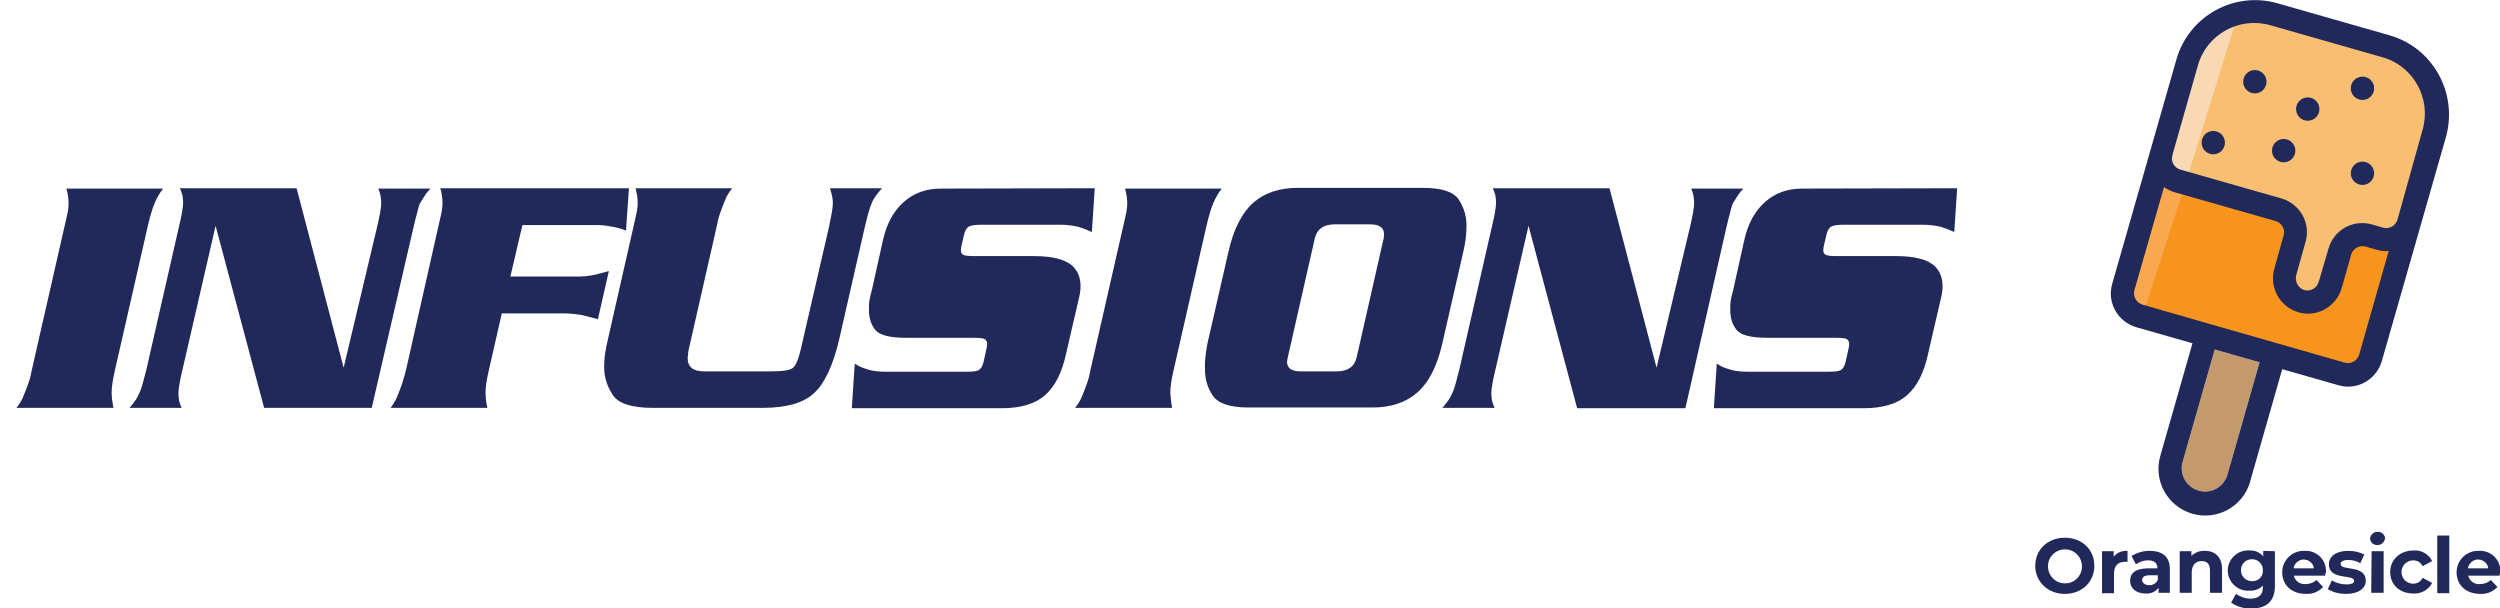 <?xml version="1.0" encoding="utf-8"?>
<!-- Generator: Adobe Illustrator 27.7.0, SVG Export Plug-In . SVG Version: 6.00 Build 0)  -->
<svg version="1.1" id="Layer_1" xmlns="http://www.w3.org/2000/svg" xmlns:xlink="http://www.w3.org/1999/xlink" x="0px" y="0px"
	 viewBox="0 0 685.3 166.8" style="enable-background:new 0 0 685.3 166.8;" xml:space="preserve">
<style type="text/css">
	.st0{fill:#C49A6C;}
	.st1{fill:#F7941D;stroke:#F7941D;stroke-width:3.46;stroke-miterlimit:10;}
	.st2{fill:#F8BF72;stroke:#F8BF72;stroke-width:3.46;stroke-miterlimit:10;}
	.st3{fill:#F8D9B4;}
	.st4{fill:#F9A850;}
	.st5{fill:#21285A;}
</style>
<g id="_icon_orange">
	<path class="st0" d="M610.6,130.1c-1,3.4-4.5,5.4-7.9,4.4c-3.4-1-5.4-4.5-4.4-7.9l8.8-30.8l12.3,3.5L610.6,130.1z"/>
	<path class="st1" d="M646.7,96.7c-0.5,1.7-2.2,2.7-3.9,2.2c0,0,0,0-0.1,0l-18.5-5.3l-18.5-5.3L587.4,83c-1.7-0.5-2.7-2.2-2.2-3.9
		c0,0,0,0,0-0.1l8.1-28.3c0.9,0.6,1.9,1.1,2.9,1.4l27.7,7.9c1.7,0.5,2.7,2.3,2.2,4c0,0,0,0,0,0l-2.6,8.9c-1.6,5,1.1,10.5,6.2,12.1
		c0.1,0,0.2,0.1,0.3,0.1c5.1,1.5,10.4-1.5,11.9-6.6c0,0,0,0,0,0l2.6-9.2c0.5-1.7,2.3-2.7,4-2.2c0,0,0,0,0,0l3.1,0.9
		c1.1,0.3,2.1,0.4,3.2,0.3L646.7,96.7z"/>
	<path class="st2" d="M657.2,60.1c-0.5,1.7-2.3,2.7-4,2.2c0,0,0,0,0,0l-3.1-0.9c-5.1-1.4-10.3,1.5-11.8,6.6l-2.7,9.2
		c-0.5,1.7-2.3,2.7-4,2.2c-0.2-0.1-0.4-0.1-0.5-0.2c-1.4-0.8-2.1-2.5-1.6-4.1l2.5-8.9c1.5-5.1-1.5-10.4-6.6-11.9l-27.7-7.9
		c-1.7-0.5-2.7-2.3-2.2-4c0,0,0,0,0,0l7-24.6c2.4-8.5,11.3-13.4,19.8-11c0,0,0,0,0,0l30.8,8.8c8.5,2.4,13.4,11.3,11,19.8
		c0,0,0,0,0,0L657.2,60.1z"/>
	<path class="st3" d="M590.9,46.8l8.5,2.5l14-45.2c0,0-7.8,2.2-9.9,5.8S590.9,46.8,590.9,46.8z"/>
	<path class="st4" d="M580.4,79.6c0,0,1.2,5.6,2.7,6.6c1.2,0.7,2.4,1.4,3.7,1.9l12.6-38.7l-8.5-2.5L580.4,79.6z"/>
	<path class="st5" d="M655.1,9.7l-30.8-8.8c-11.9-3.4-24.3,3.5-27.7,15.4L579,77.8c-1.5,5.1,1.5,10.4,6.6,11.9c0,0,0,0,0,0l15.4,4.4
		l-8.8,30.8c-2,6.8,1.9,13.9,8.7,15.9c6.8,2,13.9-1.9,15.9-8.7c0,0,0-0.1,0-0.1l8.8-30.8l15.4,4.4c5.1,1.5,10.4-1.5,11.9-6.6
		l17.6-61.5C673.8,25.5,666.9,13.1,655.1,9.7z M610.6,130.1c-1,3.4-4.5,5.4-7.9,4.4c-3.4-1-5.4-4.5-4.4-7.9l8.8-30.8l12.3,3.5
		L610.6,130.1z M646.7,97.2c-0.5,1.7-2.3,2.7-4,2.2c0,0,0,0,0,0l-18.5-5.3l-18.5-5.3l-18.4-5.3c-1.7-0.5-2.7-2.3-2.2-4c0,0,0,0,0,0
		l8.1-28.2c0.9,0.6,1.9,1.1,2.9,1.4l27.7,7.9c1.7,0.5,2.7,2.3,2.2,3.9l-2.5,8.9c-1.4,4.6,0.7,9.5,5,11.6c0.5,0.2,1,0.4,1.5,0.6
		c5.1,1.5,10.4-1.5,11.9-6.6c0,0,0,0,0,0l2.6-9.2c0.5-1.7,2.3-2.7,4-2.2c0,0,0,0,0,0l3.1,0.9c1.1,0.3,2.2,0.4,3.2,0.3L646.7,97.2z
		 M657.2,60.2c-0.5,1.7-2.3,2.7-4,2.2c0,0,0,0,0,0l-3.1-0.9c-5.1-1.4-10.3,1.5-11.8,6.6l-2.7,9.2c-0.5,1.7-2.3,2.7-4,2.2
		c-0.2-0.1-0.3-0.1-0.5-0.2c-1.4-0.8-2.1-2.5-1.6-4.1l2.5-8.9c1.5-5.1-1.5-10.4-6.6-11.9l-27.7-7.9c-1.7-0.5-2.7-2.2-2.2-3.9
		c0,0,0,0,0-0.1l7-24.6c2.4-8.5,11.3-13.4,19.8-11c0,0,0,0,0,0l30.8,8.8c8.5,2.4,13.4,11.3,11,19.8c0,0,0,0,0,0L657.2,60.2z"/>
	<circle class="st5" cx="606.7" cy="39.1" r="3.2"/>
	<circle class="st5" cx="618.1" cy="22.4" r="3.2"/>
	<circle class="st5" cx="626" cy="41.3" r="3.2"/>
	<circle class="st5" cx="632.6" cy="29.9" r="3.2"/>
	<circle class="st5" cx="647.6" cy="24.2" r="3.2"/>
	<circle class="st5" cx="647.6" cy="47.5" r="3.2"/>
	<path class="st5" d="M557.9,155.1c0-4.4,3.4-7.7,8.1-7.7s8.1,3.2,8.1,7.7s-3.5,7.7-8.1,7.7S557.9,159.5,557.9,155.1z M570.7,155.1
		c-0.1-2.6-2.2-4.6-4.8-4.5c-2.6,0.1-4.6,2.2-4.5,4.8c0.1,2.5,2.1,4.5,4.6,4.5c2.5,0.1,4.6-1.9,4.7-4.4
		C570.7,155.4,570.7,155.2,570.7,155.1z"/>
	<path class="st5" d="M583.2,151v3c-0.3,0-0.5,0-0.7,0c-1.8,0-3,1-3,3.2v5.4h-3.3v-11.5h3.2v1.5C580.3,151.5,581.7,150.9,583.2,151z
		"/>
	<path class="st5" d="M594.8,156v6.5h-3.1v-1.4c-0.8,1.1-2.1,1.7-3.5,1.6c-2.7,0-4.3-1.5-4.3-3.5s1.4-3.4,4.9-3.4h2.6
		c0-1.4-0.8-2.2-2.6-2.2c-1.2,0-2.3,0.4-3.3,1.1l-1.2-2.3c1.5-0.9,3.2-1.4,4.9-1.4C592.8,151,594.8,152.6,594.8,156z M591.5,158.9
		v-1.2h-2.3c-1.5,0-2,0.6-2,1.3s0.7,1.4,1.9,1.4C590.1,160.5,591.1,159.9,591.5,158.9L591.5,158.9z"/>
	<path class="st5" d="M609.1,156v6.5h-3.3v-6c0-1.9-0.8-2.7-2.3-2.7s-2.7,1-2.7,3.1v5.6h-3.3v-11.4h3.2v1.3c1-1,2.4-1.5,3.8-1.4
		C607,151,609.1,152.5,609.1,156z"/>
	<path class="st5" d="M623.6,151.1v9.5c0,4.2-2.3,6.2-6.4,6.2c-2,0.1-4-0.5-5.6-1.6l1.3-2.4c1.2,0.8,2.6,1.3,4,1.3
		c2.3,0,3.4-1.1,3.4-3.1v-0.5c-0.9,1-2.3,1.5-3.6,1.4c-3,0.3-5.7-2-6-5s2-5.7,5-6c0.3,0,0.6,0,0.9,0c1.4-0.1,2.9,0.5,3.8,1.6v-1.5
		L623.6,151.1z M620.3,156.5c0.1-1.7-1.1-3.1-2.8-3.2c-1.7-0.1-3.1,1.1-3.2,2.8c-0.1,1.7,1.1,3.1,2.8,3.2c0.1,0,0.1,0,0.2,0
		c1.5,0.1,2.9-1,3-2.6C620.3,156.6,620.3,156.6,620.3,156.5z"/>
	<path class="st5" d="M637.4,157.8h-8.6c0.3,1.5,1.8,2.5,3.3,2.3c1.1,0,2.1-0.4,2.9-1.1l1.8,1.9c-1.2,1.3-2.9,2-4.7,1.9
		c-4,0-6.5-2.5-6.5-5.9c0-3.2,2.5-5.8,5.7-5.9c0.1,0,0.2,0,0.4,0c3.1-0.2,5.8,2.2,5.9,5.3c0,0.2,0,0.4,0,0.6
		C637.4,157.1,637.4,157.5,637.4,157.8z M628.7,155.8h5.6c-0.2-1.6-1.7-2.6-3.3-2.4C629.8,153.7,628.9,154.6,628.7,155.8z"/>
	<path class="st5" d="M638.1,161.5l1.1-2.4c1.2,0.7,2.6,1.1,4,1.1c1.5,0,2.1-0.4,2.1-1c0-1.9-6.9,0-6.9-4.5c0-2.2,2-3.7,5.3-3.7
		c1.5,0,3,0.3,4.4,1l-1.1,2.4c-1-0.6-2.1-0.9-3.3-0.9c-1.5,0-2.1,0.5-2.1,1.1c0,2,6.9,0.1,6.9,4.6c0,2.1-2,3.6-5.4,3.6
		C641.3,162.8,639.6,162.4,638.1,161.5z"/>
	<path class="st5" d="M649.7,147.7c0-1,0.9-1.9,1.9-1.9c0,0,0.1,0,0.1,0c1-0.1,1.9,0.6,2.1,1.6c0,0,0,0.1,0,0.1
		c-0.1,1.1-1.1,2-2.2,1.9C650.6,149.4,649.8,148.7,649.7,147.7z M650.1,151.1h3.3v11.4H650L650.1,151.1z"/>
	<path class="st5" d="M655.2,156.8c0-3.4,2.7-5.9,6.4-5.9c2.1-0.2,4.2,1,5.1,2.9l-2.6,1.4c-0.5-1-1.5-1.6-2.6-1.6
		c-1.7,0-3.2,1.4-3.2,3.2s1.4,3.2,3.2,3.2c1.1,0,2.1-0.6,2.6-1.6l2.6,1.4c-1,1.9-3,3-5.1,2.9C657.8,162.7,655.2,160.3,655.2,156.8z"
		/>
	<path class="st5" d="M668.1,146.8h3.3v15.8h-3.3L668.1,146.8z"/>
	<path class="st5" d="M685.2,157.8h-8.6c0.3,1.5,1.8,2.5,3.3,2.3c1.1,0,2.1-0.4,2.9-1.1l1.8,1.9c-1.2,1.3-3,2-4.7,1.9
		c-4,0-6.5-2.5-6.5-5.9c0-3.2,2.5-5.8,5.7-5.9c0.1,0,0.2,0,0.4,0c3.1-0.2,5.8,2.2,5.9,5.3c0,0.2,0,0.4,0,0.6
		C685.2,157.1,685.2,157.5,685.2,157.8z M676.5,155.8h5.6c-0.2-1.6-1.7-2.6-3.3-2.4C677.6,153.7,676.7,154.6,676.5,155.8z"/>
</g>
<g id="logo">
	<g>
		<g>
			<path class="st5" d="M31.1,111.8H4.5c0.9-1.1,1.6-2.3,2-3.4c0.5-1.2,0.9-2.3,1.3-3.4c0.4-1.1,0.7-2.3,0.9-3.5l9-39.5
				c0.5-2.1,0.8-3.5,0.9-4.1c0.1-0.6,0.2-1.3,0.2-2.1c0-1.3-0.2-2.7-0.6-4.1h26.5c-1,1.3-1.8,2.7-2.4,4.2c-0.6,1.5-1.2,3.5-1.8,6.1
				l-9,39.5c-0.6,2.6-0.9,4.6-0.9,6.1C30.6,108.8,30.8,110.3,31.1,111.8z"/>
			<path class="st5" d="M72.4,111.8L59.1,61.9l-9,39.1c-0.8,3.3-1.2,5.6-1.2,6.9c0,0.7,0.1,1.4,0.2,2c0.2,0.7,0.4,1.3,0.7,1.9H35.5
				c0.4-0.4,0.9-1.1,1.5-1.9c0.6-0.8,1-1.7,1.4-2.6s1-3,1.8-6.3L49,62.4c0.8-3.3,1.2-5.6,1.2-6.9c0-0.7-0.1-1.4-0.2-2
				c-0.2-0.7-0.4-1.3-0.7-1.9h32l12.9,49.2l9.1-38.3c0.8-3.3,1.2-5.6,1.2-6.9c0-0.7-0.1-1.4-0.2-2c-0.1-0.7-0.4-1.3-0.6-1.9H118
				c-0.6,0.6-1.1,1.2-1.6,2s-0.9,1.4-1.2,1.9c-0.3,0.5-0.5,1.3-0.8,2.5c-0.3,1.2-0.7,2.6-1.1,4.4l-11.4,49.3H72.4z"/>
			<path class="st5" d="M137.6,85.7l-3.6,15.8c-0.6,2.6-0.9,4.6-0.9,6.1c0,1.6,0.2,3,0.5,4.2h-26.5c0.4-0.6,0.8-1.2,1.2-1.9
				c0.4-0.7,0.8-1.7,1.3-3c0.5-1.3,1.1-3.1,1.7-5.5l8.9-39.5c0.5-2.1,0.8-3.5,0.9-4.1c0.1-0.6,0.2-1.3,0.2-2.1
				c0-1.3-0.2-2.7-0.6-4.1h51.7l-0.8,11.6c-1.3-0.5-2.6-0.9-4.1-1.1c-1.5-0.3-2.7-0.4-3.5-0.4c-0.9,0-1.6,0-2.2,0h-18.6l-3.3,14.1
				h16.3c0.8,0,1.7,0,2.7,0s2-0.1,3.2-0.3c1.2-0.2,2.7-0.6,4.8-1.2l-3,13.2l-4.2-1.1c-1.7-0.3-3.6-0.5-5.6-0.5h-16.5V85.7z"/>
			<path class="st5" d="M193,101.8h18.3c3.3,0,5.3-0.3,6.1-1c0.8-0.7,1.5-2.4,2.1-5l7.7-33.4c0.3-1.6,0.6-2.9,0.8-4
				c0.2-1.1,0.3-2.1,0.3-2.8c0-1.2-0.3-2.5-0.8-4h14.3c-1.3,1.4-2.3,2.7-2.8,4c-0.6,1.3-1.2,3.5-2,6.9l-7,30.7
				c-1.7,7.1-4,12-6.9,14.6c-2.9,2.7-7.6,4-14.1,4h-30.1c-5.7,0-9.4-1.2-10.9-3.5c-1.6-2.4-2.4-4.9-2.4-7.8c0-2,0.3-4.5,1-7.3
				l7.1-31.3c0.5-2.1,0.8-3.5,0.9-4.1c0.1-0.6,0.2-1.3,0.2-2.1c0-1.3-0.2-2.7-0.6-4.1h26.5c-0.9,1.1-1.6,2.3-2,3.4
				c-0.5,1.2-0.9,2.3-1.3,3.4c-0.4,1.1-0.7,2.3-0.9,3.5l-7.8,34.3l-0.2,1.9C188.5,100.6,190,101.8,193,101.8z"/>
			<path class="st5" d="M300.1,51.6l-0.8,12c-1.3-0.6-2.6-1.1-4-1.5c-1.4-0.3-3-0.5-4.7-0.5h-21.2c-1.7,0-2.9,0.1-3.6,0.4
				s-1.2,1-1.5,2.2l-0.8,3.4l-0.1,1c0,0.6,0.2,1,0.6,1.2c0.4,0.3,1.5,0.4,3.3,0.4h16.2c5,0,8.6,0.9,10.6,2.8
				c1.4,1.4,2.1,3.2,2.1,5.5c0,1.1-0.2,2.4-0.6,3.9l-3.4,14.7c-1.1,5.1-3,8.8-5.7,11.2s-6.7,3.6-11.9,3.6h-41.1l0.8-12.2
				c1,0.6,1.6,0.9,1.9,1c0.3,0.1,1,0.4,2.1,0.7c1.1,0.3,2.6,0.5,4.5,0.5h21.9c1.8,0,2.9-0.1,3.5-0.4s1.1-1,1.4-2.2l0.9-4.1l0.1-0.9
				c0-0.6-0.2-1-0.6-1.3c-0.4-0.3-1.5-0.4-3.2-0.4h-18.3c-4.6,0-7.4-0.7-8.6-2.2c-1.1-1.4-1.7-3.2-1.7-5.3c0-1.1,0-2,0.1-2.6
				c0.1-0.6,0.3-1.6,0.7-3l3-13.5c1-4.6,2.9-8.1,5.7-10.6s6.2-3.7,10.2-3.7L300.1,51.6L300.1,51.6z"/>
			<path class="st5" d="M321.3,111.8h-26.6c0.9-1.1,1.6-2.3,2-3.4c0.5-1.2,0.9-2.3,1.3-3.4s0.7-2.3,0.9-3.5l9-39.5
				c0.5-2.1,0.8-3.5,0.9-4.1c0.1-0.6,0.2-1.3,0.2-2.1c0-1.3-0.2-2.7-0.6-4.1h26.5c-1,1.3-1.8,2.7-2.4,4.2s-1.2,3.5-1.8,6.1l-9,39.5
				c-0.6,2.6-0.9,4.6-0.9,6.1C320.9,108.8,321,110.3,321.3,111.8z"/>
			<path class="st5" d="M331,94.1l5.7-24.9c1.4-6.3,3.7-10.8,6.8-13.6c3.2-2.8,7.3-4.1,12.3-4.1H390c5.1,0,8.3,1,9.8,3.1
				c1.4,2.1,2.2,4.5,2.2,7.3c0,2.3-0.3,4.7-0.9,7.2L395.4,94c-1.4,6.3-3.7,10.8-6.9,13.6c-3.2,2.8-7.3,4.1-12.2,4.1h-34.1
				c-5,0-8.3-1.1-9.7-3.2c-1.5-2.1-2.2-4.6-2.2-7.4C330.2,99.1,330.5,96.8,331,94.1z M360.4,65.4L353,98l-0.2,1.1
				c0,1.8,1.2,2.7,3.7,2.7h9.9c3.1,0,4.9-1.3,5.5-3.9l7.4-32.6l0.1-1.1c0-1.8-1.3-2.7-3.8-2.7h-9.9C362.7,61.6,361,62.8,360.4,65.4z
				"/>
			<path class="st5" d="M432.3,111.8L419,61.9l-9,39.1c-0.8,3.3-1.2,5.6-1.2,6.9c0,0.7,0.1,1.4,0.2,2c0.2,0.7,0.4,1.3,0.7,1.9h-14.3
				c0.4-0.4,0.9-1.1,1.5-1.9s1-1.7,1.4-2.6c0.4-0.9,1-3,1.8-6.3l8.8-38.6c0.8-3.3,1.2-5.6,1.2-6.9c0-0.7-0.1-1.4-0.2-2
				c-0.2-0.7-0.4-1.3-0.7-1.9h32l12.9,49.2l9.1-38.3c0.8-3.3,1.2-5.6,1.2-6.9c0-0.7-0.1-1.4-0.2-2c-0.1-0.7-0.4-1.3-0.6-1.9h14.3
				c-0.6,0.6-1.1,1.2-1.6,2s-0.9,1.4-1.2,1.9c-0.3,0.5-0.5,1.3-0.8,2.5c-0.3,1.2-0.7,2.6-1.1,4.4L462,111.9h-29.7V111.8z"/>
			<path class="st5" d="M536.5,51.6l-0.8,12c-1.3-0.6-2.6-1.1-4-1.5c-1.4-0.3-3-0.5-4.7-0.5h-21.2c-1.7,0-2.9,0.1-3.6,0.4
				s-1.2,1-1.5,2.2l-0.8,3.4l-0.1,1c0,0.6,0.2,1,0.6,1.2c0.4,0.3,1.5,0.4,3.3,0.4h16.1c5,0,8.6,0.9,10.6,2.8
				c1.4,1.4,2.1,3.2,2.1,5.5c0,1.1-0.2,2.4-0.6,3.9l-3.4,14.7c-1.1,5.1-3,8.8-5.7,11.2s-6.7,3.6-11.9,3.6h-41.1l0.8-12.2
				c1,0.6,1.6,0.9,1.9,1s1,0.4,2.1,0.7c1.1,0.3,2.6,0.5,4.5,0.5H501c1.8,0,2.9-0.1,3.5-0.4s1.1-1,1.4-2.2l0.9-4.1l0.1-0.9
				c0-0.6-0.2-1-0.6-1.3c-0.4-0.3-1.5-0.4-3.2-0.4h-18.5c-4.6,0-7.4-0.7-8.6-2.2c-1.1-1.4-1.7-3.2-1.7-5.3c0-1.1,0-2,0.1-2.6
				c0.1-0.6,0.3-1.6,0.7-3l3-13.5c1-4.6,2.9-8.1,5.7-10.6c2.8-2.5,6.2-3.7,10.2-3.7L536.5,51.6L536.5,51.6z"/>
		</g>
	</g>
</g>
<g id="GUIDES">
</g>
</svg>
